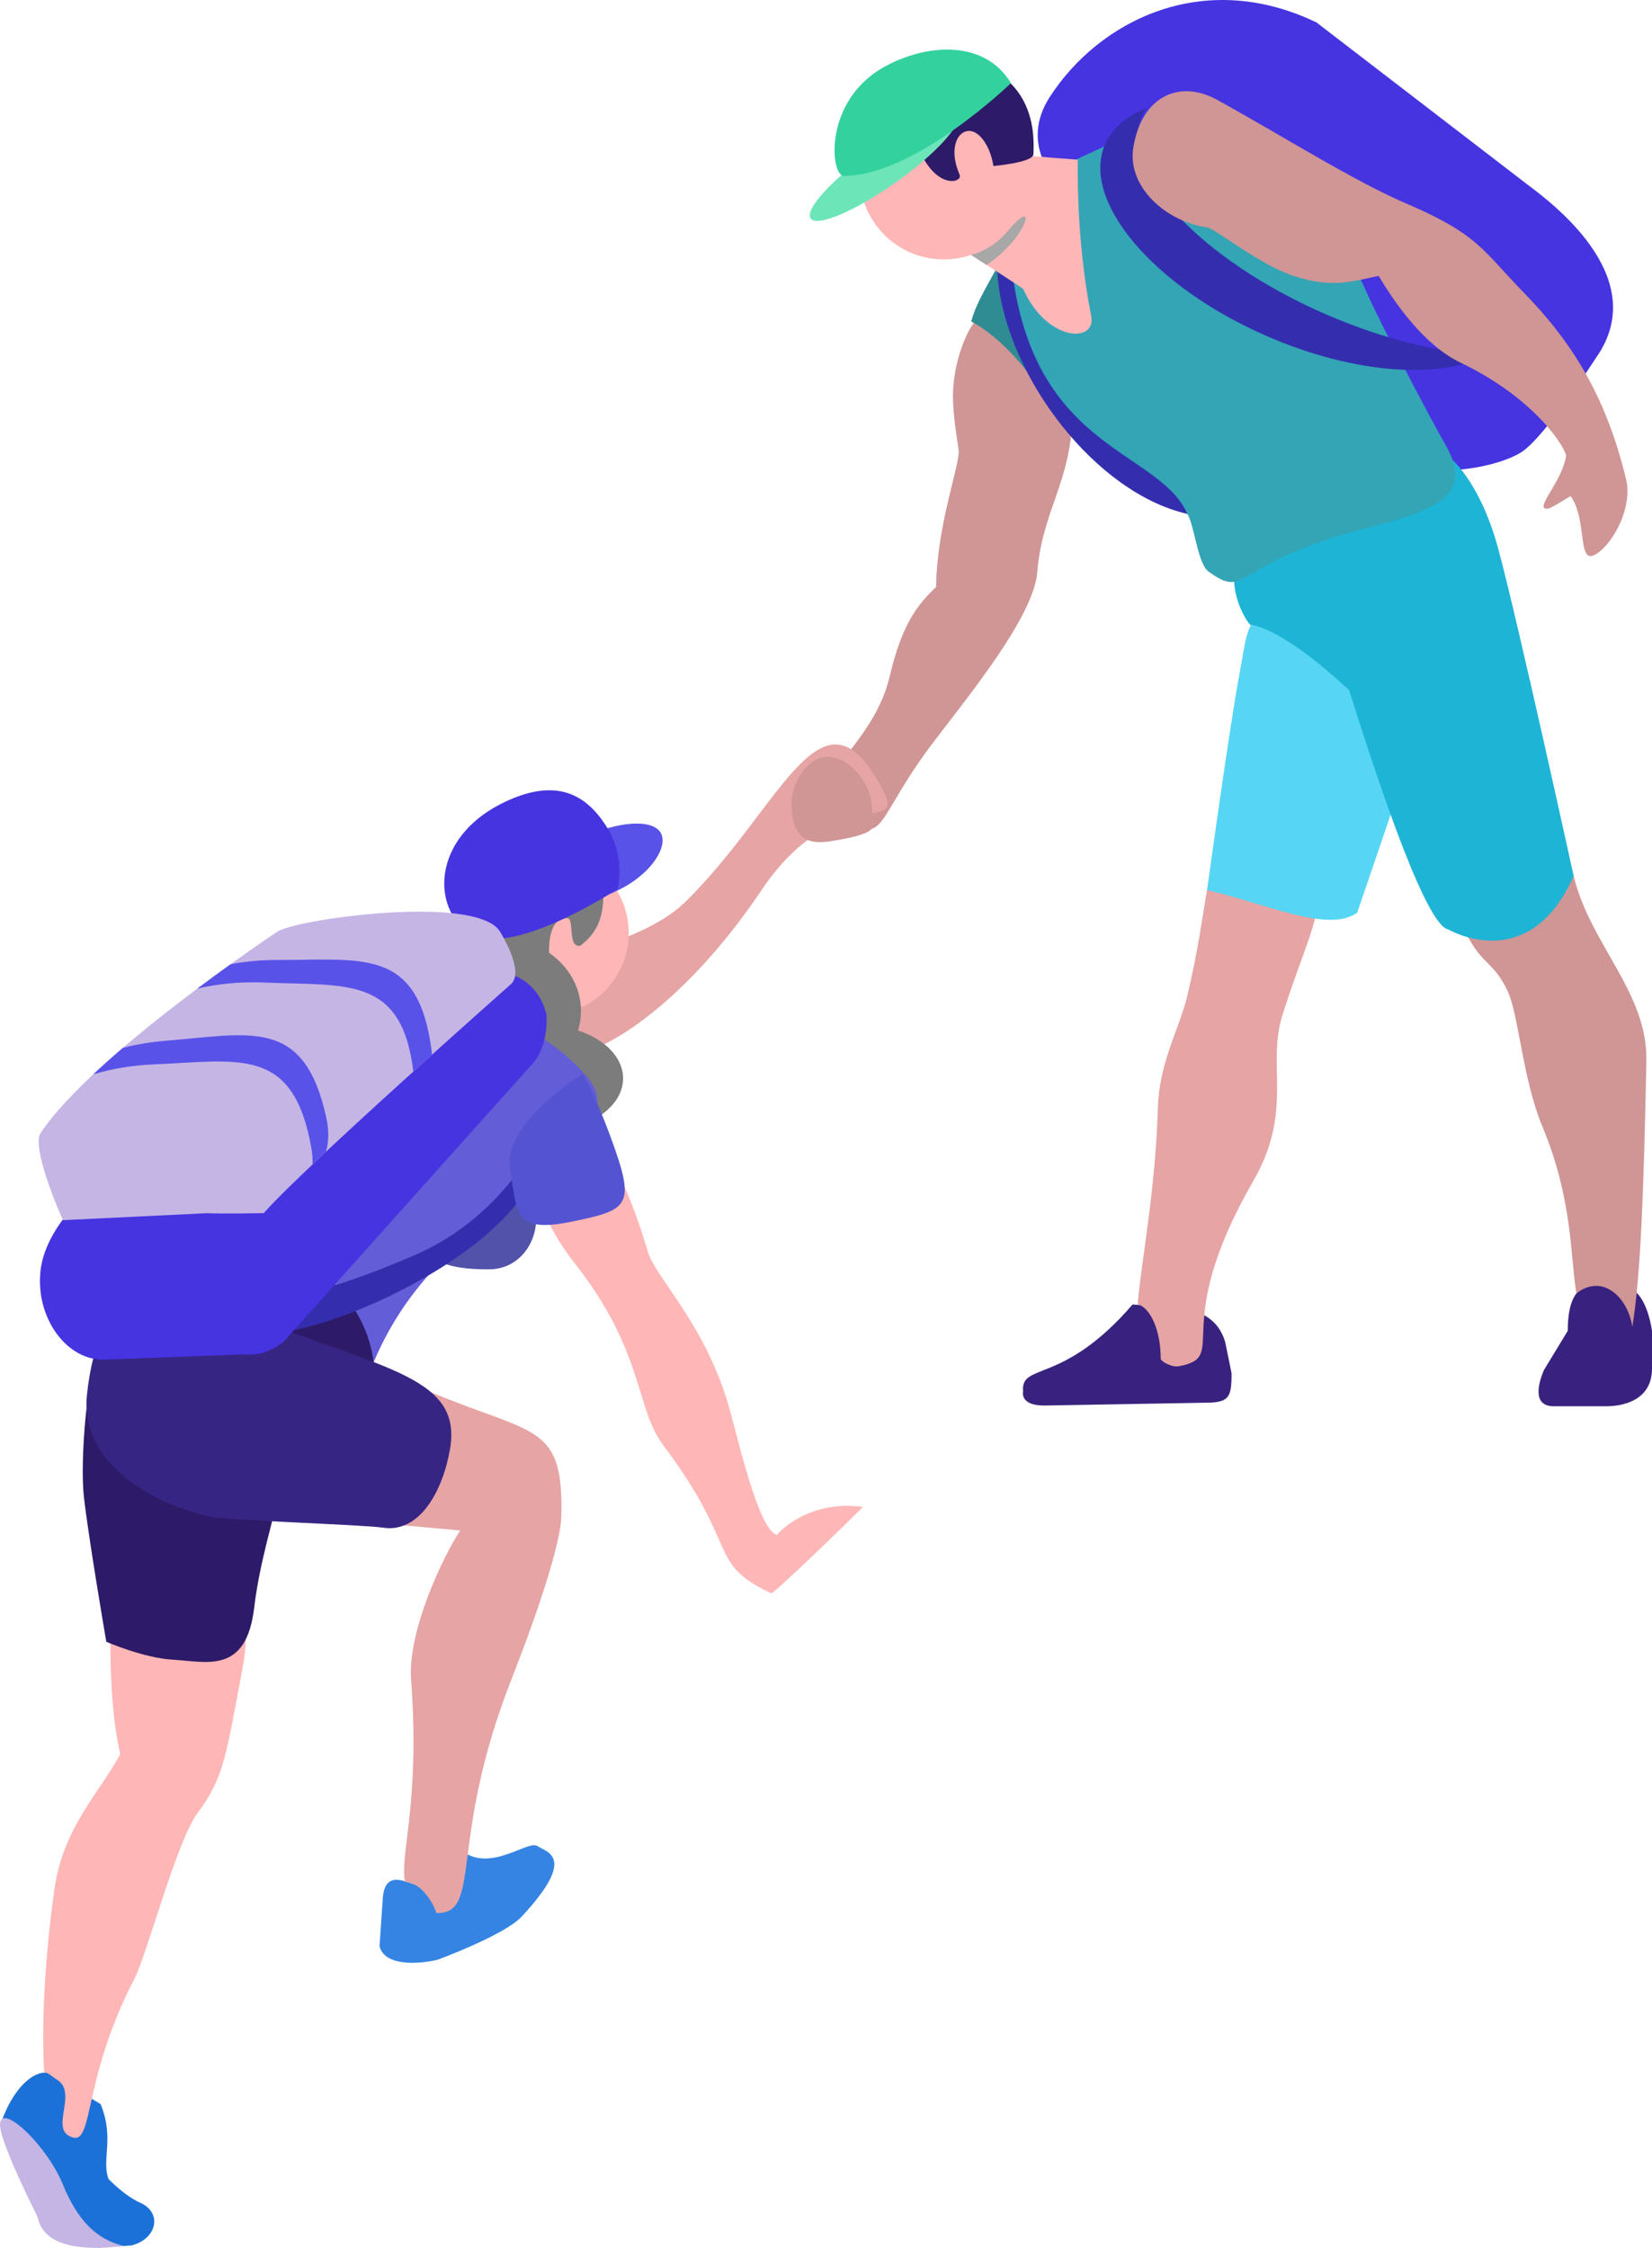 <?xml version="1.0" encoding="UTF-8" standalone="no"?>
<!-- Created with Inkscape (http://www.inkscape.org/) -->

<svg
   width="99.074mm"
   height="134.77mm"
   viewBox="0 0 99.074 134.77"
   version="1.1"
   id="svg11835"
   inkscape:version="1.2 (dc2aedaf03, 2022-05-15)"
   sodipodi:docname="peer-help.svg"
   xmlns:inkscape="http://www.inkscape.org/namespaces/inkscape"
   xmlns:sodipodi="http://sodipodi.sourceforge.net/DTD/sodipodi-0.dtd"
   xmlns="http://www.w3.org/2000/svg"
   xmlns:svg="http://www.w3.org/2000/svg">
  <sodipodi:namedview
     id="namedview11837"
     pagecolor="#ffffff"
     bordercolor="#666666"
     borderopacity="1.0"
     inkscape:showpageshadow="2"
     inkscape:pageopacity="0.0"
     inkscape:pagecheckerboard="0"
     inkscape:deskcolor="#d1d1d1"
     inkscape:document-units="mm"
     showgrid="false"
     inkscape:zoom="1.1256983"
     inkscape:cx="-205.65013"
     inkscape:cy="280.27048"
     inkscape:window-width="1900"
     inkscape:window-height="1010"
     inkscape:window-x="10"
     inkscape:window-y="60"
     inkscape:window-maximized="1"
     inkscape:current-layer="layer1" />
  <defs
     id="defs11832">
    <clipPath
       clipPathUnits="userSpaceOnUse"
       id="clipPath864">
      <path
         d="m 4215.88,3204.82 c -3.06,0 -5.91,0.43 -8.54,1.28 -2.63,0.87 -4.92,2.15 -6.86,3.87 -1.94,1.71 -3.46,3.86 -4.56,6.43 -1.09,2.58 -1.64,5.59 -1.64,9.06 v 41.64 h 5.14 v -41.64 c 0,-2.7 0.41,-5.07 1.23,-7.09 0.82,-2.03 1.96,-3.72 3.42,-5.07 1.46,-1.35 3.2,-2.37 5.21,-3.06 2.01,-0.69 4.22,-1.04 6.6,-1.04 2.4,0 4.6,0.35 6.61,1.04 2.01,0.69 3.74,1.71 5.19,3.06 1.45,1.35 2.58,3.04 3.39,5.07 0.82,2.02 1.23,4.39 1.23,7.09 v 41.64 h 5.23 v -41.64 c 0,-3.47 -0.57,-6.48 -1.71,-9.06 -1.14,-2.57 -2.69,-4.72 -4.64,-6.43 -1.96,-1.72 -4.25,-3 -6.88,-3.87 -2.63,-0.85 -5.43,-1.28 -8.42,-1.28"
         id="path862" />
    </clipPath>
    <radialGradient
       fx="0"
       fy="0"
       cx="0"
       cy="0"
       r="1"
       gradientUnits="userSpaceOnUse"
       gradientTransform="matrix(-6943.57,-6943.57,-6943.57,6943.57,9660.01,6801.25)"
       spreadMethod="pad"
       id="radialGradient870">
      <stop
         style="stop-opacity:1;stop-color:#684cff"
         offset="0"
         id="stop866" />
      <stop
         style="stop-opacity:1;stop-color:#f04aff"
         offset="1"
         id="stop868" />
    </radialGradient>
    <clipPath
       clipPathUnits="userSpaceOnUse"
       id="clipPath880">
      <path
         d="m 4263.53,3204.82 c -1.44,0 -2.77,0.19 -3.99,0.57 -1.22,0.38 -2.27,1.03 -3.15,1.96 -0.87,0.93 -1.55,2.16 -2.04,3.7 -0.49,1.53 -0.74,3.43 -0.74,5.71 v 30.43 h -8.4 v 4.13 h 8.4 v 11.69 h 5.06 v -11.69 h 9.45 v -4.13 h -9.45 v -30.43 c 0,-1.6 0.16,-2.89 0.49,-3.86 0.32,-0.97 0.76,-1.73 1.31,-2.28 l 1.89,-1.09 2.26,-0.28 2.2,0.15 1.9,0.27 0.2,-4.13 c -0.61,-0.23 -1.42,-0.4 -2.42,-0.53 -1,-0.13 -1.99,-0.19 -2.97,-0.19"
         id="path878" />
    </clipPath>
    <radialGradient
       fx="0"
       fy="0"
       cx="0"
       cy="0"
       r="1"
       gradientUnits="userSpaceOnUse"
       gradientTransform="matrix(-6943.57,-6943.57,-6943.57,6943.57,9660.01,6801.25)"
       spreadMethod="pad"
       id="radialGradient886">
      <stop
         style="stop-opacity:1;stop-color:#684cff"
         offset="0"
         id="stop882" />
      <stop
         style="stop-opacity:1;stop-color:#f04aff"
         offset="1"
         id="stop884" />
    </radialGradient>
    <clipPath
       clipPathUnits="userSpaceOnUse"
       id="clipPath1472">
      <path
         d="m 4097.18,2893.71 c -2.7,0 -5.13,0.57 -7.29,1.71 -2.17,1.14 -4.02,2.73 -5.53,4.77 -1.52,2.04 -2.69,4.48 -3.51,7.32 -0.81,2.84 -1.22,5.98 -1.22,9.41 v 0.89 c 0,3.54 0.41,6.74 1.22,9.6 0.82,2.85 1.99,5.29 3.51,7.31 1.51,2.03 3.36,3.6 5.55,4.69 2.18,1.1 4.63,1.65 7.36,1.65 3.23,0 6.01,-0.65 8.34,-1.95 2.31,-1.29 4.23,-3.07 5.76,-5.35 v 25.61 h 5.01 v -64.81 h -4.73 l -0.2,6.07 c -1.52,-2.17 -3.46,-3.86 -5.81,-5.08 -2.34,-1.23 -5.16,-1.84 -8.46,-1.84 m 1.02,42.96 c -2.34,0 -4.35,-0.49 -6.03,-1.46 -1.7,-0.97 -3.09,-2.3 -4.18,-3.98 -1.1,-1.69 -1.92,-3.69 -2.45,-6 -0.54,-2.3 -0.8,-4.78 -0.8,-7.42 v -0.89 c 0,-2.68 0.26,-5.15 0.8,-7.45 0.53,-2.29 1.35,-4.28 2.45,-5.97 1.09,-1.69 2.48,-3.01 4.15,-3.96 1.67,-0.96 3.67,-1.44 5.98,-1.44 1.71,0 3.27,0.21 4.65,0.61 1.39,0.41 2.64,0.98 3.72,1.72 1.08,0.72 2.03,1.6 2.83,2.61 0.8,1.01 1.48,2.11 2.05,3.29 v 21.44 c -0.51,1.15 -1.13,2.26 -1.86,3.33 -0.74,1.06 -1.63,2.02 -2.7,2.85 -1.08,0.83 -2.31,1.49 -3.72,1.99 -1.41,0.48 -3.04,0.73 -4.89,0.73"
         id="path1470" />
    </clipPath>
    <radialGradient
       fx="0"
       fy="0"
       cx="0"
       cy="0"
       r="1"
       gradientUnits="userSpaceOnUse"
       gradientTransform="matrix(-6943.57,-6943.57,-6943.57,6943.57,9660.01,6801.25)"
       spreadMethod="pad"
       id="radialGradient1478">
      <stop
         style="stop-opacity:1;stop-color:#684cff"
         offset="0"
         id="stop1474" />
      <stop
         style="stop-opacity:1;stop-color:#f04aff"
         offset="1"
         id="stop1476" />
    </radialGradient>
    <clipPath
       clipPathUnits="userSpaceOnUse"
       id="clipPath1488">
      <path
         d="m 4135.33,2894.56 h -5.06 v 45.65 h 5.06 v -45.65 m -2.49,55.49 c -1.07,0 -1.91,0.32 -2.53,0.97 -0.62,0.65 -0.93,1.45 -0.93,2.4 0,0.96 0.31,1.77 0.93,2.43 0.62,0.66 1.46,0.99 2.53,0.99 1.07,0 1.92,-0.33 2.55,-0.99 0.64,-0.66 0.95,-1.47 0.95,-2.43 0,-0.95 -0.31,-1.75 -0.95,-2.4 -0.63,-0.65 -1.48,-0.97 -2.55,-0.97"
         id="path1486" />
    </clipPath>
    <radialGradient
       fx="0"
       fy="0"
       cx="0"
       cy="0"
       r="1"
       gradientUnits="userSpaceOnUse"
       gradientTransform="matrix(-6943.57,-6943.57,-6943.57,6943.57,9660.01,6801.25)"
       spreadMethod="pad"
       id="radialGradient1494">
      <stop
         style="stop-opacity:1;stop-color:#684cff"
         offset="0"
         id="stop1490" />
      <stop
         style="stop-opacity:1;stop-color:#f04aff"
         offset="1"
         id="stop1492" />
    </radialGradient>
    <clipPath
       clipPathUnits="userSpaceOnUse"
       id="clipPath1504">
      <path
         d="m 4161.75,2893.71 c -1.44,0 -2.77,0.19 -3.99,0.57 -1.23,0.38 -2.28,1.04 -3.15,1.96 -0.86,0.93 -1.55,2.17 -2.04,3.7 -0.49,1.53 -0.74,3.43 -0.74,5.72 v 30.42 h -8.4 v 4.13 h 8.4 v 11.69 h 5.06 v -11.69 h 9.46 v -4.13 h -9.46 v -30.42 c 0,-1.61 0.17,-2.89 0.49,-3.87 0.33,-0.97 0.76,-1.73 1.31,-2.27 l 1.9,-1.1 2.26,-0.28 2.19,0.15 1.9,0.27 0.21,-4.13 c -0.62,-0.23 -1.43,-0.4 -2.43,-0.53 -1,-0.13 -1.99,-0.19 -2.97,-0.19"
         id="path1502" />
    </clipPath>
    <radialGradient
       fx="0"
       fy="0"
       cx="0"
       cy="0"
       r="1"
       gradientUnits="userSpaceOnUse"
       gradientTransform="matrix(-6943.57,-6943.57,-6943.57,6943.57,9660.01,6801.25)"
       spreadMethod="pad"
       id="radialGradient1510">
      <stop
         style="stop-opacity:1;stop-color:#684cff"
         offset="0"
         id="stop1506" />
      <stop
         style="stop-opacity:1;stop-color:#f04aff"
         offset="1"
         id="stop1508" />
    </radialGradient>
    <clipPath
       clipPathUnits="userSpaceOnUse"
       id="clipPath1520">
      <path
         d="m 4179.94,2894.22 c -1.13,0 -2.01,0.32 -2.64,0.95 -0.63,0.63 -0.96,1.44 -0.96,2.42 0,0.99 0.33,1.82 0.96,2.51 0.63,0.7 1.51,1.04 2.64,1.04 1.12,0 2,-0.34 2.65,-1.04 0.65,-0.69 0.97,-1.52 0.97,-2.51 0,-0.98 -0.32,-1.79 -0.97,-2.42 -0.65,-0.63 -1.53,-0.95 -2.65,-0.95"
         id="path1518" />
    </clipPath>
    <radialGradient
       fx="0"
       fy="0"
       cx="0"
       cy="0"
       r="1"
       gradientUnits="userSpaceOnUse"
       gradientTransform="matrix(-6943.57,-6943.57,-6943.57,6943.57,9660.01,6801.25)"
       spreadMethod="pad"
       id="radialGradient1526">
      <stop
         style="stop-opacity:1;stop-color:#684cff"
         offset="0"
         id="stop1522" />
      <stop
         style="stop-opacity:1;stop-color:#f04aff"
         offset="1"
         id="stop1524" />
    </radialGradient>
    <clipPath
       clipPathUnits="userSpaceOnUse"
       id="clipPath1536">
      <path
         d="m 4241.04,2894.56 h -4.99 l -22.87,61.43 h 5.66 l 19.32,-53.84 0.34,-1.31 0.38,1.31 19.33,53.84 h 5.69 l -22.86,-61.43"
         id="path1534" />
    </clipPath>
    <radialGradient
       fx="0"
       fy="0"
       cx="0"
       cy="0"
       r="1"
       gradientUnits="userSpaceOnUse"
       gradientTransform="matrix(-6943.57,-6943.57,-6943.57,6943.57,9660.01,6801.25)"
       spreadMethod="pad"
       id="radialGradient1542">
      <stop
         style="stop-opacity:1;stop-color:#684cff"
         offset="0"
         id="stop1538" />
      <stop
         style="stop-opacity:1;stop-color:#f04aff"
         offset="1"
         id="stop1540" />
    </radialGradient>
    <clipPath
       clipPathUnits="userSpaceOnUse"
       id="clipPath1552">
      <path
         d="m 4277.41,2894.56 h -5.07 v 45.65 h 5.07 v -45.65 m -2.49,55.49 c -1.07,0 -1.92,0.32 -2.53,0.97 -0.62,0.65 -0.93,1.45 -0.93,2.4 0,0.96 0.31,1.77 0.93,2.43 0.61,0.66 1.46,0.99 2.53,0.99 1.07,0 1.92,-0.33 2.55,-0.99 0.63,-0.66 0.95,-1.47 0.95,-2.43 0,-0.95 -0.32,-1.75 -0.95,-2.4 -0.63,-0.65 -1.48,-0.97 -2.55,-0.97"
         id="path1550" />
    </clipPath>
    <radialGradient
       fx="0"
       fy="0"
       cx="0"
       cy="0"
       r="1"
       gradientUnits="userSpaceOnUse"
       gradientTransform="matrix(-6943.57,-6943.57,-6943.57,6943.57,9660.01,6801.25)"
       spreadMethod="pad"
       id="radialGradient1558">
      <stop
         style="stop-opacity:1;stop-color:#684cff"
         offset="0"
         id="stop1554" />
      <stop
         style="stop-opacity:1;stop-color:#f04aff"
         offset="1"
         id="stop1556" />
    </radialGradient>
    <clipPath
       clipPathUnits="userSpaceOnUse"
       id="clipPath1568">
      <path
         d="m 4286.61,2919.54 h 20.211 v 4.262 H 4286.61 Z"
         id="path1566" />
    </clipPath>
    <radialGradient
       fx="0"
       fy="0"
       cx="0"
       cy="0"
       r="1"
       gradientUnits="userSpaceOnUse"
       gradientTransform="matrix(-6943.57,-6943.57,-6943.57,6943.57,9660.01,6801.25)"
       spreadMethod="pad"
       id="radialGradient1574">
      <stop
         style="stop-opacity:1;stop-color:#684cff"
         offset="0"
         id="stop1570" />
      <stop
         style="stop-opacity:1;stop-color:#f04aff"
         offset="1"
         id="stop1572" />
    </radialGradient>
    <clipPath
       clipPathUnits="userSpaceOnUse"
       id="clipPath2576">
      <path
         d="m 4085.42,2790.86 h -5.03 v 45.65 h 4.94 l 0.09,-7.25 c 1.23,2.5 2.91,4.47 5.03,5.92 2.13,1.45 4.74,2.17 7.83,2.17 l 1.9,-0.17 1.44,-0.37 -0.13,-4.6 c -1.07,0.19 -2.21,0.3 -3.42,0.3 -1.72,0 -3.27,-0.26 -4.64,-0.77 -1.38,-0.5 -2.59,-1.22 -3.65,-2.12 -1.05,-0.92 -1.94,-2.01 -2.66,-3.26 -0.71,-1.25 -1.29,-2.63 -1.7,-4.16 v -31.34"
         id="path2574" />
    </clipPath>
    <radialGradient
       fx="0"
       fy="0"
       cx="0"
       cy="0"
       r="1"
       gradientUnits="userSpaceOnUse"
       gradientTransform="matrix(-6943.57,-6943.57,-6943.57,6943.57,9660.01,6801.25)"
       spreadMethod="pad"
       id="radialGradient2582">
      <stop
         style="stop-opacity:1;stop-color:#684cff"
         offset="0"
         id="stop2578" />
      <stop
         style="stop-opacity:1;stop-color:#f04aff"
         offset="1"
         id="stop2580" />
    </radialGradient>
    <clipPath
       clipPathUnits="userSpaceOnUse"
       id="clipPath2592">
      <path
         d="m 4126.34,2790.01 c -2.98,0 -5.72,0.55 -8.23,1.67 -2.5,1.11 -4.66,2.66 -6.47,4.64 -1.82,1.98 -3.23,4.34 -4.25,7.06 -1,2.73 -1.51,5.73 -1.51,8.99 v 1.82 c 0,3.51 0.52,6.7 1.58,9.56 1.06,2.85 2.48,5.29 4.28,7.3 1.81,2.01 3.88,3.56 6.23,4.66 2.34,1.1 4.83,1.64 7.45,1.64 2.89,0 5.47,-0.52 7.72,-1.56 2.25,-1.03 4.13,-2.49 5.67,-4.34 1.54,-1.86 2.69,-4.07 3.48,-6.63 0.79,-2.56 1.19,-5.36 1.19,-8.4 v -3.08 h -32.58 v -0.97 c 0,-2.5 0.38,-4.85 1.14,-7.06 0.76,-2.21 1.83,-4.13 3.2,-5.76 1.38,-1.63 3.03,-2.92 4.95,-3.86 1.91,-0.95 4.03,-1.42 6.37,-1.42 2.69,0 5.08,0.49 7.15,1.48 2.07,0.99 3.94,2.56 5.63,4.72 l 3.17,-2.4 c -0.77,-1.1 -1.64,-2.14 -2.64,-3.12 -1,-0.99 -2.16,-1.84 -3.48,-2.58 -1.33,-0.73 -2.82,-1.3 -4.48,-1.73 -1.66,-0.42 -3.51,-0.63 -5.57,-0.63 m -0.92,43.04 c -1.92,0 -3.69,-0.37 -5.32,-1.09 -1.63,-0.74 -3.07,-1.78 -4.33,-3.13 -1.25,-1.35 -2.27,-2.97 -3.08,-4.87 -0.8,-1.9 -1.34,-4.01 -1.62,-6.31 h 27.38 v 0.54 c -0.05,1.92 -0.36,3.77 -0.92,5.56 -0.57,1.78 -1.39,3.37 -2.47,4.74 -1.09,1.38 -2.43,2.49 -4.03,3.31 -1.61,0.83 -3.48,1.25 -5.61,1.25"
         id="path2590" />
    </clipPath>
    <radialGradient
       fx="0"
       fy="0"
       cx="0"
       cy="0"
       r="1"
       gradientUnits="userSpaceOnUse"
       gradientTransform="matrix(-6943.57,-6943.57,-6943.57,6943.57,9660.01,6801.25)"
       spreadMethod="pad"
       id="radialGradient2598">
      <stop
         style="stop-opacity:1;stop-color:#684cff"
         offset="0"
         id="stop2594" />
      <stop
         style="stop-opacity:1;stop-color:#f04aff"
         offset="1"
         id="stop2596" />
    </radialGradient>
    <clipPath
       clipPathUnits="userSpaceOnUse"
       id="clipPath2608">
      <path
         d="m 4166,2790.01 c -1.42,0 -2.76,0.19 -3.98,0.57 -1.23,0.38 -2.27,1.04 -3.14,1.96 -0.87,0.93 -1.56,2.16 -2.05,3.7 -0.49,1.53 -0.74,3.43 -0.74,5.71 v 30.43 h -8.4 v 4.13 h 8.4 v 11.69 h 5.06 v -11.69 h 9.46 v -4.13 h -9.46 v -30.43 c 0,-1.6 0.17,-2.89 0.49,-3.86 0.32,-0.98 0.76,-1.73 1.31,-2.28 l 1.9,-1.1 2.26,-0.27 2.19,0.15 1.9,0.27 0.21,-4.13 c -0.62,-0.23 -1.43,-0.4 -2.43,-0.53 -1,-0.12 -1.99,-0.19 -2.98,-0.19"
         id="path2606" />
    </clipPath>
    <radialGradient
       fx="0"
       fy="0"
       cx="0"
       cy="0"
       r="1"
       gradientUnits="userSpaceOnUse"
       gradientTransform="matrix(-6943.57,-6943.57,-6943.57,6943.57,9660.01,6801.25)"
       spreadMethod="pad"
       id="radialGradient2614">
      <stop
         style="stop-opacity:1;stop-color:#684cff"
         offset="0"
         id="stop2610" />
      <stop
         style="stop-opacity:1;stop-color:#f04aff"
         offset="1"
         id="stop2612" />
    </radialGradient>
    <clipPath
       clipPathUnits="userSpaceOnUse"
       id="clipPath2624">
      <path
         d="m 4186.72,2790.86 h -5.06 v 45.65 h 5.06 v -45.65 m -2.48,55.48 c -1.08,0 -1.92,0.33 -2.54,0.98 -0.61,0.64 -0.92,1.45 -0.92,2.4 0,0.95 0.31,1.77 0.92,2.43 0.62,0.66 1.46,0.99 2.54,0.99 1.07,0 1.92,-0.33 2.55,-0.99 0.63,-0.66 0.95,-1.48 0.95,-2.43 0,-0.95 -0.32,-1.76 -0.95,-2.4 -0.63,-0.65 -1.48,-0.98 -2.55,-0.98"
         id="path2622" />
    </clipPath>
    <radialGradient
       fx="0"
       fy="0"
       cx="0"
       cy="0"
       r="1"
       gradientUnits="userSpaceOnUse"
       gradientTransform="matrix(-6943.57,-6943.57,-6943.57,6943.57,9660.01,6801.25)"
       spreadMethod="pad"
       id="radialGradient2630">
      <stop
         style="stop-opacity:1;stop-color:#684cff"
         offset="0"
         id="stop2626" />
      <stop
         style="stop-opacity:1;stop-color:#f04aff"
         offset="1"
         id="stop2628" />
    </radialGradient>
    <clipPath
       clipPathUnits="userSpaceOnUse"
       id="clipPath2640">
      <path
         d="m 4215.25,2790.01 c -2.25,0 -4.29,0.32 -6.12,0.95 -1.82,0.63 -3.4,1.64 -4.72,3.02 -1.32,1.37 -2.34,3.16 -3.06,5.34 -0.72,2.18 -1.08,4.83 -1.08,7.95 v 29.24 h 5.02 v -29.33 c 0,-2.45 0.29,-4.48 0.85,-6.11 0.56,-1.63 1.32,-2.94 2.27,-3.93 0.96,-0.98 2.08,-1.68 3.36,-2.11 1.28,-0.42 2.63,-0.63 4.08,-0.63 2.02,0 3.8,0.23 5.35,0.67 1.55,0.45 2.89,1.09 4.01,1.9 1.12,0.82 2.06,1.78 2.78,2.87 0.74,1.1 1.32,2.31 1.73,3.63 v 33.04 h 5.07 v -45.65 h -4.9 l -0.08,5.77 c -1.44,-2.08 -3.34,-3.7 -5.72,-4.87 -2.38,-1.17 -5.32,-1.75 -8.84,-1.75"
         id="path2638" />
    </clipPath>
    <radialGradient
       fx="0"
       fy="0"
       cx="0"
       cy="0"
       r="1"
       gradientUnits="userSpaceOnUse"
       gradientTransform="matrix(-6943.57,-6943.57,-6943.57,6943.57,9660.01,6801.25)"
       spreadMethod="pad"
       id="radialGradient2646">
      <stop
         style="stop-opacity:1;stop-color:#684cff"
         offset="0"
         id="stop2642" />
      <stop
         style="stop-opacity:1;stop-color:#f04aff"
         offset="1"
         id="stop2644" />
    </radialGradient>
    <clipPath
       clipPathUnits="userSpaceOnUse"
       id="clipPath2656">
      <path
         d="m 4311.71,2790.86 h -5.06 v 29.79 c 0,2.41 -0.27,4.42 -0.8,6.01 -0.54,1.59 -1.3,2.85 -2.28,3.79 -0.98,0.95 -2.16,1.61 -3.53,1.97 -1.36,0.36 -2.86,0.54 -4.49,0.54 -2.13,-0.02 -4.01,-0.41 -5.61,-1.16 -1.6,-0.74 -2.96,-1.68 -4.07,-2.82 -1.12,-1.14 -1.98,-2.41 -2.6,-3.82 -0.61,-1.4 -0.99,-2.77 -1.09,-4.09 v -30.21 h -5.07 v 30.16 c 0,2.28 -0.26,4.18 -0.8,5.7 -0.53,1.52 -1.3,2.74 -2.28,3.67 -0.98,0.93 -2.15,1.59 -3.52,1.99 -1.36,0.39 -2.88,0.58 -4.54,0.58 -1.91,0 -3.6,-0.3 -5.06,-0.9 -1.47,-0.6 -2.74,-1.42 -3.82,-2.43 -1.08,-1.01 -1.98,-2.16 -2.68,-3.46 -0.7,-1.29 -1.26,-2.63 -1.69,-4 v -31.31 h -5.06 v 45.65 h 4.85 l 0.17,-7.43 c 0.76,1.24 1.64,2.38 2.64,3.4 1,1.03 2.12,1.9 3.35,2.62 1.24,0.72 2.59,1.27 4.05,1.66 1.46,0.39 3.04,0.59 4.73,0.59 3.35,0 6.22,-0.69 8.61,-2.1 2.39,-1.41 4.09,-3.66 5.1,-6.76 0.73,1.27 1.61,2.44 2.64,3.53 1.03,1.08 2.2,2.02 3.5,2.81 1.31,0.78 2.75,1.4 4.33,1.85 1.57,0.45 3.27,0.67 5.1,0.67 2.37,0 4.48,-0.31 6.33,-0.95 1.86,-0.63 3.42,-1.62 4.7,-2.99 1.29,-1.37 2.26,-3.1 2.94,-5.21 0.67,-2.11 1.01,-4.64 1.01,-7.6 v -29.74"
         id="path2654" />
    </clipPath>
    <radialGradient
       fx="0"
       fy="0"
       cx="0"
       cy="0"
       r="1"
       gradientUnits="userSpaceOnUse"
       gradientTransform="matrix(-6943.57,-6943.57,-6943.57,6943.57,9660.01,6801.25)"
       spreadMethod="pad"
       id="radialGradient2662">
      <stop
         style="stop-opacity:1;stop-color:#684cff"
         offset="0"
         id="stop2658" />
      <stop
         style="stop-opacity:1;stop-color:#f04aff"
         offset="1"
         id="stop2660" />
    </radialGradient>
    <clipPath
       clipPathUnits="userSpaceOnUse"
       id="clipPath2672">
      <path
         d="m 4327.62,2790.51 c -1.13,0 -2.01,0.32 -2.64,0.96 -0.63,0.63 -0.95,1.44 -0.95,2.42 0,0.99 0.32,1.82 0.95,2.51 0.63,0.7 1.51,1.04 2.64,1.04 1.12,0 2.01,-0.34 2.66,-1.04 0.65,-0.69 0.97,-1.52 0.97,-2.51 0,-0.98 -0.32,-1.79 -0.97,-2.42 -0.65,-0.64 -1.54,-0.96 -2.66,-0.96"
         id="path2670" />
    </clipPath>
    <radialGradient
       fx="0"
       fy="0"
       cx="0"
       cy="0"
       r="1"
       gradientUnits="userSpaceOnUse"
       gradientTransform="matrix(-6943.57,-6943.57,-6943.57,6943.57,9660.01,6801.25)"
       spreadMethod="pad"
       id="radialGradient2678">
      <stop
         style="stop-opacity:1;stop-color:#684cff"
         offset="0"
         id="stop2674" />
      <stop
         style="stop-opacity:1;stop-color:#f04aff"
         offset="1"
         id="stop2676" />
    </radialGradient>
  </defs>
  <g
     inkscape:label="Layer 1"
     inkscape:groupmode="layer"
     id="layer1"
     transform="translate(-63.097,-33.386)">
    <path
       d="m 95.245,106.71 c -0.124,1.529 -1.244,2.762 -2.778,2.778 -7.83,0.085 -1.535,-5.556 0,-5.556 1.534,0 3.03,-0.337 2.778,2.778"
       style="fill:#5252aa;fill-opacity:1;fill-rule:nonzero;stroke:none;stroke-width:0.035"
       id="path22" />
    <path
       d="m 71.506,165.453 c 1.365,0.607 0.985,2.186 -0.528,2.561 l -2.006,0.132 c -1.452,-0.369 -2.534,-0.475 -3.613,-1.832 l -2.195,-5.665 c 0.758,-2.189 2.061,-3.216 2.904,-2.957 l 3.062,1.848 c 0.845,2.059 0.04,3.322 0.475,4.488 0,0 0.95,1.003 1.901,1.426"
       style="fill:#1c71d8;fill-opacity:1;fill-rule:nonzero;stroke:none;stroke-width:0.035"
       id="path36" />
    <path
       d="m 66.86,164.344 c -0.95,-2.323 -3.643,-4.877 -3.76,-3.636 -0.094,0.997 2.259,5.606 2.259,5.606 0.313,1.7 2.504,2.07 5.144,1.727 -1.637,-0.396 -2.764,-1.548 -3.643,-3.696"
       style="fill:#c5b5e5;fill-opacity:1;fill-rule:nonzero;stroke:none;stroke-width:0.035"
       id="path38" />
    <path
       d="m 69.736,133.355 c 0.07,1.901 0.212,3.68 0.578,5.193 -1.187,2.246 -3.415,4.354 -3.945,8.066 -0.603,4.218 -0.794,8.327 -0.62,11.019 0.173,-0.029 0.604,0.346 0.741,0.428 1.262,0.747 -0.29,2.78 0.721,3.369 1.596,0.931 0.652,-3.053 3.957,-9.429 0.744,-1.435 2.525,-8.25 3.788,-9.933 1.597,-2.13 1.719,-3.545 2.694,-8.713 1.723,-9.137 -8.419,-13.849 -7.914,0"
       style="fill:#ffb6b6;fill-opacity:1;fill-rule:nonzero;stroke:none;stroke-width:0.035"
       id="path40" />
    <path
       d="m 154.342,60.493 c -1.431,0.926 -5.621,1.728 -7.492,0.337 0,0 -17.763,-14.227 -20.373,-16.584 0,0 -2.273,-2.189 -0.421,-5.051 2.943,-4.548 9.176,-7.745 15.995,-4.462 l 12.712,9.765 c 1.871,1.391 7.324,5.725 4.041,10.355 0,0 -3.031,4.715 -4.462,5.64"
       style="fill:#4634e1;fill-opacity:1;fill-rule:nonzero;stroke:none;stroke-width:0.035"
       id="path42" />
    <path
       d="m 127.403,58.136 c 0,-2.929 -2.649,-3.553 -3.661,-5.304 -1.558,-2.694 -3.494,1.365 -3.494,4.294 0,1.086 0.208,2.346 0.337,3.199 0.129,0.853 -1.296,4.417 -1.347,8.25 -1.046,1.014 -2.021,2.105 -2.79,5.386 -1.094,4.659 -6.133,6.652 -2.644,8.652 2.471,1.416 1.764,-0.131 5.327,-4.804 2.156,-2.827 5.97,-7.496 6.177,-10.137 0.29,-3.694 2.096,-5.495 2.096,-9.535"
       style="fill:#d09595;fill-opacity:1;fill-rule:nonzero;stroke:none;stroke-width:0.035"
       id="path44" />
    <path
       d="m 123.194,48.876 c -1.263,2.273 -1.599,2.862 -1.852,3.788 0,0 2.778,1.263 5.135,5.809 0.902,1.738 -3.283,-9.597 -3.283,-9.597"
       style="fill:#2f8c93;fill-opacity:1;fill-rule:nonzero;stroke:none;stroke-width:0.035"
       id="path46" />
    <path
       d="m 162.171,115.446 c 0,1.684 -1.383,2.253 -2.778,2.253 h -3.115 c -1.395,0 -0.842,-1.58 -0.589,-2.169 l 1.431,-2.357 c 0,-1.395 0.289,-2.778 1.684,-2.778 l 1.389,0.085 c 1.094,-0.085 1.725,1.094 1.978,2.693 v 2.273"
       style="fill:#39227f;fill-opacity:1;fill-rule:nonzero;stroke:none;stroke-width:0.035"
       id="path48" />
    <path
       d="m 136.579,113.867 c -0.505,-1.768 -2.132,-2.105 -3.62,-2.105 l -1.936,-0.168 c -4.209,4.882 -6.735,3.452 -6.567,5.22 0,0 -0.225,0.842 1.263,0.842 l 9.597,-0.168 c 1.488,0 1.641,-0.28 1.641,-1.768 l -0.379,-1.852"
       style="fill:#39227f;fill-opacity:1;fill-rule:nonzero;stroke:none;stroke-width:0.035"
       id="path50" />
    <path
       d="m 139.879,82.882 c -1.666,-0.433 -3.216,-2.857 -4.394,3.877 -0.311,1.776 -0.506,3.452 -1.179,6.314 -0.464,1.971 -1.684,3.957 -1.768,6.735 -0.151,4.999 -0.977,9.056 -1.212,11.775 0.78,0.218 1.381,1.59 1.381,3.252 0,0.178 0.657,0.546 1.094,0.463 3.115,-0.589 -0.673,-2.189 4.462,-11.113 2.445,-4.249 0.757,-6.903 1.767,-10.018 1.043,-3.216 1.527,-4.148 1.936,-5.725 1.131,-4.353 -0.422,-5.128 -2.088,-5.561"
       style="fill:#e6a4a4;fill-opacity:1;fill-rule:nonzero;stroke:none;stroke-width:0.035"
       id="path52" />
    <path
       d="m 144.492,88.106 c -1.767,1.263 -5.556,-0.589 -9.007,-1.347 0,0 1.412,-10.231 1.954,-13.01 0.459,-2.355 0.38,-4.177 2.76,-3.238 l 3.452,2.105 c 2.332,0.436 3.72,6.003 3.283,8.334 l -2.442,7.156"
       style="fill:#56d6f4;fill-opacity:1;fill-rule:nonzero;stroke:none;stroke-width:0.035"
       id="path54" />
    <path
       d="m 157.472,85.906 c -0.754,-3.119 -2.119,-5.71 -5.677,-3.612 -3.683,2.172 -2.289,4.118 -0.821,6.971 1.087,2.112 1.625,1.668 2.526,3.513 0.665,1.361 0.909,5.316 2.107,8.178 1.829,4.37 1.662,7.871 2.031,9.983 0.344,-0.289 0.76,-0.459 1.207,-0.459 0.907,0 1.894,0.925 2.147,2.441 0.505,-3.031 0.687,-8.303 0.842,-15.911 0.084,-4.125 -3.368,-6.987 -4.362,-11.104"
       style="fill:#d09595;fill-opacity:1;fill-rule:nonzero;stroke:none;stroke-width:0.035"
       id="path56" />
    <path
       d="m 152.953,66.302 c -1.137,-4.21 -2.989,-5.556 -2.989,-5.556 -2.352,-1.795 -9.088,-0.085 -9.248,1.729 -6.073,4.247 -2.659,8.364 -2.659,8.364 0,0 1.742,0 5.956,3.937 2.094,6.686 4.701,14.154 5.951,14.339 0,0 4.814,2.851 7.508,-3.21 0,0 -3.316,-15.148 -4.519,-19.604"
       style="fill:#1eb4d6;fill-opacity:1;fill-rule:nonzero;stroke:none;stroke-width:0.035"
       id="path58" />
    <path
       d="m 149.796,60.073 c -0.908,-1.589 -3.839,-7.138 -4.63,-8.924 -3.031,-6.84 -8.767,-13.345 -11.618,-11.365 -6.061,4.209 -11.281,3.43 -10.607,10.355 0.575,5.907 5.692,11.989 11.365,14.059 0.421,0.673 0.62,2.986 1.263,3.451 2.442,1.768 1.306,-0.518 9.513,-2.61 4.293,-1.094 6.398,-2.02 4.714,-4.967"
       style="fill:#33a5b5;fill-opacity:1;fill-rule:nonzero;stroke:none;stroke-width:0.035"
       id="path60" />
    <path
       d="m 123.589,45.96 c -0.58,0.997 -0.83,2.306 -0.648,4.179 0.57,5.864 5.855,12.804 11.365,14.059 -1.898,-4.265 -10.745,-3.689 -10.717,-18.238"
       style="fill:#342eaf;fill-opacity:1;fill-rule:nonzero;stroke:none;stroke-width:0.035"
       id="path62" />
    <path
       d="m 128.54,52.328 c -0.947,-4.735 -0.8,-9.366 -0.8,-9.366 0,0 -3.054,-0.23 -3.13,-0.26 -0.533,-2.217 -2.529,-3.865 -4.91,-3.865 -2.79,0 -5.051,2.261 -5.051,5.051 0,2.79 2.261,5.051 5.051,5.051 0.572,0 1.12,-0.096 1.632,-0.271 -0.351,-0.235 2.601,1.669 3.124,2.039 1.432,3.199 4.413,3.272 4.083,1.621"
       style="fill:#ffb6b6;fill-opacity:1;fill-rule:nonzero;stroke:none;stroke-width:0.035"
       id="path64" />
    <path
       d="m 123.615,47.15 c -0.609,0.719 -1.161,1.128 -2.049,1.455 -0.041,-0.035 -0.082,0.057 -0.119,0.023 -0.038,0.014 -0.076,0.027 -0.115,0.04 0.313,0.21 0.69,0.456 0.999,0.642 l -0.067,-0.046 c 2.377,-1.535 3.162,-4.25 1.351,-2.113"
       style="fill:#a7a8a7;fill-opacity:1;fill-rule:nonzero;stroke:none;stroke-width:0.035"
       id="path66" />
    <path
       d="m 142.61,52.23 c -7.519,-3.27 -12.464,-8.567 -11.044,-11.832 0.082,-0.188 0.184,-0.364 0.303,-0.531 -1.195,0.461 -2.07,1.187 -2.499,2.172 -1.47,3.381 2.878,8.532 9.712,11.503 5.237,2.277 10.413,2.614 13.208,1.125 -2.806,-0.119 -6.213,-0.932 -9.68,-2.439"
       style="fill:#342eaf;fill-opacity:1;fill-rule:nonzero;stroke:none;stroke-width:0.035"
       id="path68" />
    <path
       d="m 154.49,50.938 c -2.504,-2.566 -2.715,-3.472 -6.945,-5.303 -3.157,-1.326 -7.64,-4.167 -11.465,-6.269 -2.233,-1.227 -4.509,-0.234 -5.014,2.86 -0.38,2.331 1.899,4.423 4.42,4.798 0.515,0.077 3.094,2.21 5.163,2.896 2.358,0.782 3.55,0.324 5.128,0.008 0.916,1.524 2.659,4.119 4.902,5.196 4.695,2.255 6.381,5.292 6.337,5.601 -0.189,1.326 -1.533,2.785 -1.326,3.094 0.177,0.266 0.865,-0.277 1.602,-0.687 0.987,1.381 0.418,3.97 1.382,3.548 0.98,-0.429 2.382,-2.735 1.94,-4.566 -1.191,-4.935 -3.208,-8.186 -6.124,-11.176"
       style="fill:#d09595;fill-opacity:1;fill-rule:nonzero;stroke:none;stroke-width:0.035"
       id="path70" />
    <path
       d="m 96.248,96.221 c 1.068,1.601 7.186,-1.516 12.504,-9.445 4.798,-7.156 9.538,-2.582 6.735,-6.987 -3.326,-5.227 -5.778,2.283 -11.28,7.661 -3.704,3.62 -11.955,2.778 -7.958,8.771"
       style="fill:#e6a4a4;fill-opacity:1;fill-rule:nonzero;stroke:none;stroke-width:0.035"
       id="path72" />
    <path
       d="m 115.365,81.666 c 0,1.186 0.993,1.608 -2.399,2.147 -1.308,0.208 -2.315,0 -2.399,-2.147 -0.047,-1.184 0.864,-2.904 2.189,-2.904 1.325,0 2.61,1.718 2.61,2.904"
       style="fill:#d09595;fill-opacity:1;fill-rule:nonzero;stroke:none;stroke-width:0.035"
       id="path74" />
    <path
       d="m 90.951,89.327 c 0,-2.72 2.205,-4.925 4.925,-4.925 2.72,0 4.925,2.205 4.925,4.925 0,2.72 -2.205,4.925 -4.925,4.925 -2.72,0 -4.925,-2.205 -4.925,-4.925"
       style="fill:#ffb6b6;fill-opacity:1;fill-rule:nonzero;stroke:none;stroke-width:0.035"
       id="path76" />
    <path
       d="m 97.762,95.17 c 0.114,-0.373 0.177,-0.765 0.177,-1.171 0,-1.424 -0.752,-2.689 -1.916,-3.488 0.007,-0.091 -0.098,-2.169 1.105,-2.07 0.44,0.036 -0.015,1.802 0.777,1.644 0.998,-0.769 1.381,-1.675 1.381,-3.115 0,-2.348 -1.734,-4.252 -3.873,-4.252 -2.139,0 -3.872,1.903 -3.872,4.252 0,1.023 1.41,14.269 4.083,14.269 2.673,0 4.841,-1.433 4.841,-3.199 0,-1.259 -1.101,-2.348 -2.702,-2.87"
       style="fill:#7c7c7c;fill-opacity:1;fill-rule:nonzero;stroke:none;stroke-width:0.035"
       id="path78" />
    <path
       d="m 102.746,83.365 c 0.454,0.927 -0.881,2.839 -3.344,3.72 -2.413,0.863 -4.535,1.29 -4.989,0.363 -0.454,-0.927 1.043,-2.592 3.344,-3.72 2.301,-1.127 4.535,-1.29 4.989,-0.364"
       style="fill:#5952e8;fill-opacity:1;fill-rule:nonzero;stroke:none;stroke-width:0.035"
       id="path80" />
    <path
       d="m 100.153,86.673 c 0.116,-0.726 0.286,-2.132 -0.615,-3.618 -1.333,-2.198 -3.154,-2.887 -5.824,-1.741 -5.036,2.162 -4.734,6.985 -2.149,8.151 2.585,1.166 8.588,-2.793 8.588,-2.793"
       style="fill:#4634e1;fill-opacity:1;fill-rule:nonzero;stroke:none;stroke-width:0.035"
       id="path82" />
    <path
       d="m 114.838,123.737 c -3.157,-0.442 -5,1.454 -5.146,1.677 -0.978,-0.288 -2.004,-4.369 -2.772,-7.292 -1.362,-5.183 -4.488,-8.083 -4.961,-9.665 -2.399,-8.018 -4.097,-6.826 -5.206,-6.28 -2.37,1.166 -1.418,4.09 0.855,7.005 4.162,5.337 3.572,8.609 5.271,10.864 4.637,6.154 2.571,7.016 6.467,8.868 0.146,0.07 5.533,-5.172 5.493,-5.177"
       style="fill:#ffb6b6;fill-opacity:1;fill-rule:nonzero;stroke:none;stroke-width:0.035"
       id="path84" />
    <path
       d="m 94.382,148.298 c -1.041,1.12 -5.051,2.589 -5.051,2.589 -1.199,0.283 -3.189,0.379 -3.473,-0.821 l 0.189,-2.778 c 0.137,-2.4 2.117,-0.42 3.41,-0.568 l 1.389,-2.336 c 1.705,1.263 3.915,-0.695 4.483,-0.315 0.568,0.379 2.399,0.631 -0.947,4.23"
       style="fill:#3584e4;fill-opacity:1;fill-rule:nonzero;stroke:none;stroke-width:0.035"
       id="path86" />
    <path
       d="m 96.76,124.306 c 0.136,-5.242 -1.389,-4.918 -6.714,-7.002 -7.729,-3.024 -8.354,-4.279 -8.97,2.015 -0.213,2.175 -1.664,4.137 2.804,5.155 0.656,0.149 6.192,0.605 6.819,0.673 -1.01,1.516 -3.161,6.015 -2.947,8.924 0.551,7.47 -0.692,10.469 -0.365,12.152 0.813,0.001 1.562,0.946 1.887,1.863 2.771,0.044 0.659,-4.245 4.491,-14.001 1.568,-3.992 2.952,-8.124 2.995,-9.779"
       style="fill:#e6a4a4;fill-opacity:1;fill-rule:nonzero;stroke:none;stroke-width:0.035"
       id="path88" />
    <path
       d="m 118.53,37.476 c -1.457,1.077 -1.282,3.52 0.101,5.657 1.006,1.555 2.193,1.138 2.017,0.734 -0.632,-1.452 -0.206,-2.519 0.46,-2.624 0.666,-0.105 1.367,0.834 1.567,2.097 0,0 2.365,-0.208 2.395,-0.694 0.349,-5.689 -5.082,-6.247 -6.54,-5.17"
       style="fill:#2d1a68;fill-opacity:1;fill-rule:nonzero;stroke:none;stroke-width:0.035"
       id="path90" />
    <path
       d="m 120.494,40.281 c -0.375,-0.531 -2.645,0.427 -5.07,2.14 -2.425,1.713 -4.086,3.532 -3.711,4.063 0.376,0.531 2.645,-0.427 5.07,-2.14 2.425,-1.713 4.087,-3.533 3.711,-4.064"
       style="fill:#6ce5b9;fill-opacity:1;fill-rule:nonzero;stroke:none;stroke-width:0.035"
       id="path92" />
    <path
       d="m 123.723,38.369 c -1.486,-2.481 -4.752,-2.455 -7.428,-1.065 -3.851,2.001 -3.413,6.626 -2.592,6.626 4.293,0 10.021,-5.561 10.021,-5.561"
       style="fill:#33d19d;fill-opacity:1;fill-rule:nonzero;stroke:none;stroke-width:0.035"
       id="path94" />
    <path
       d="m 84.469,118.076 c 0.842,-2.946 2.515,-7.994 8.924,-12.123 5.7,-3.672 5.977,-6.398 5.219,-7.577 -0.758,-1.179 -5.051,-5.556 -8.924,-3.199 -3.873,2.357 -14.564,19.867 -12.628,20.793 1.936,0.926 7.408,2.105 7.408,2.105"
       style="fill:#635dd8;fill-opacity:1;fill-rule:nonzero;stroke:none;stroke-width:0.035"
       id="path96" />
    <path
       d="m 85.563,116.014 c 0,-4.441 -3.806,-8.04 -8.503,-8.04 -4.696,0 -7.564,3.7 -8.502,8.04 -0.337,1.557 -0.645,5.3 -0.421,7.197 0.321,2.719 1.336,8.61 1.336,8.61 0,0 2.249,0.974 3.967,1.071 2.052,0.116 4.428,0.909 4.903,-3.131 0.326,-2.771 1.276,-5.688 1.27,-6.078 3.448,-1.025 5.95,-4.071 5.95,-7.67"
       style="fill:#2d1a68;fill-opacity:1;fill-rule:nonzero;stroke:none;stroke-width:0.035"
       id="path98" />
    <path
       d="m 87.998,108.624 c -5.615,2.448 -10.79,3.701 -11.928,1.951 -0.334,0.73 -0.395,1.371 -0.126,1.866 1.021,1.88 6.37,0.938 11.957,-2.086 6.282,-3.401 8.242,-7.136 7.723,-9.115 -0.975,2.025 -3.333,5.514 -7.626,7.385"
       style="fill:#342eaf;fill-opacity:1;fill-rule:nonzero;stroke:none;stroke-width:0.035"
       id="path100" />
    <path
       d="m 99.747,101.639 c 1.484,4.047 1.088,4.284 -2.336,4.988 -3.49,0.716 -3.298,-0.473 -3.725,-3.157 -0.442,-2.778 4.356,-5.683 4.356,-5.683 0,0 0.635,0.932 1.705,3.852"
       style="fill:#5454d3;fill-opacity:1;fill-rule:nonzero;stroke:none;stroke-width:0.035"
       id="path102" />
    <path
       d="m 76.724,111.762 c -3.907,-1.624 -7.694,-1.768 -8.418,5.304 -0.339,3.307 2.61,6.061 7.183,7.213 1.102,0.278 9.354,0.512 10.58,0.7 2.189,0.337 3.585,-2.195 4.017,-4.712 0.781,-4.549 -4.41,-4.785 -13.362,-8.505"
       style="fill:#372584;fill-opacity:1;fill-rule:nonzero;stroke:none;stroke-width:0.035"
       id="path104" />
    <path
       d="m 95.876,94.251 c -0.631,-2.694 -3.405,-3.072 -4.336,-2.02 0,0 -25.087,9.008 -26.013,17.342 -0.313,2.816 1.565,5.418 3.865,5.33 l 8.244,-0.312 c 0.746,0.062 1.319,-0.066 1.755,-0.314 0.328,-0.139 0.629,-0.348 0.879,-0.63 L 95.076,97.113 c 0.931,-1.052 0.8,-2.862 0.8,-2.862"
       style="fill:#4634e1;fill-opacity:1;fill-rule:nonzero;stroke:none;stroke-width:0.035"
       id="path106" />
    <path
       d="m 93.056,89.2 c -1.515,-2.231 -12.501,-0.674 -13.385,0.084 0,0 -10.995,7.316 -14.143,12.039 -0.505,0.757 0.842,4.125 1.347,5.219 l 8.671,-0.421 c 0.709,0.044 3.367,0 3.367,0 2.442,-2.778 14.817,-13.722 14.817,-13.722 0.885,-0.758 -0.673,-3.199 -0.673,-3.199"
       style="fill:#c5b5e5;fill-opacity:1;fill-rule:nonzero;stroke:none;stroke-width:0.035"
       id="path108" />
    <path
       d="m 82.646,102.441 c 0.171,-0.592 0.19,-1.261 0.026,-2.016 -1.318,-6.089 -4.541,-5.044 -9.616,-4.641 -0.906,0.072 -1.774,0.219 -2.589,0.427 -0.615,0.526 -1.213,1.058 -1.777,1.587 1.111,-0.332 2.342,-0.543 3.645,-0.597 5.086,-0.209 8.347,-1.13 9.432,5.004 0.062,0.351 0.085,0.682 0.074,0.994 0.259,-0.246 0.528,-0.499 0.805,-0.759"
       style="fill:#5952e8;fill-opacity:1;fill-rule:nonzero;stroke:none;stroke-width:0.035"
       id="path110" />
    <path
       d="m 88.98,96.362 c -0.809,-6.177 -4.107,-5.403 -9.199,-5.421 -0.995,-0.004 -1.953,0.085 -2.852,0.253 -0.606,0.435 -1.283,0.929 -2,1.466 1.222,-0.29 2.584,-0.425 4.015,-0.365 4.965,0.208 8.253,-0.403 8.939,5.338 0.382,-0.345 0.757,-0.684 1.123,-1.014 -0.007,-0.084 -0.016,-0.169 -0.027,-0.256"
       style="fill:#5952e8;fill-opacity:1;fill-rule:nonzero;stroke:none;stroke-width:0.035"
       id="path112" />
  </g>
</svg>
